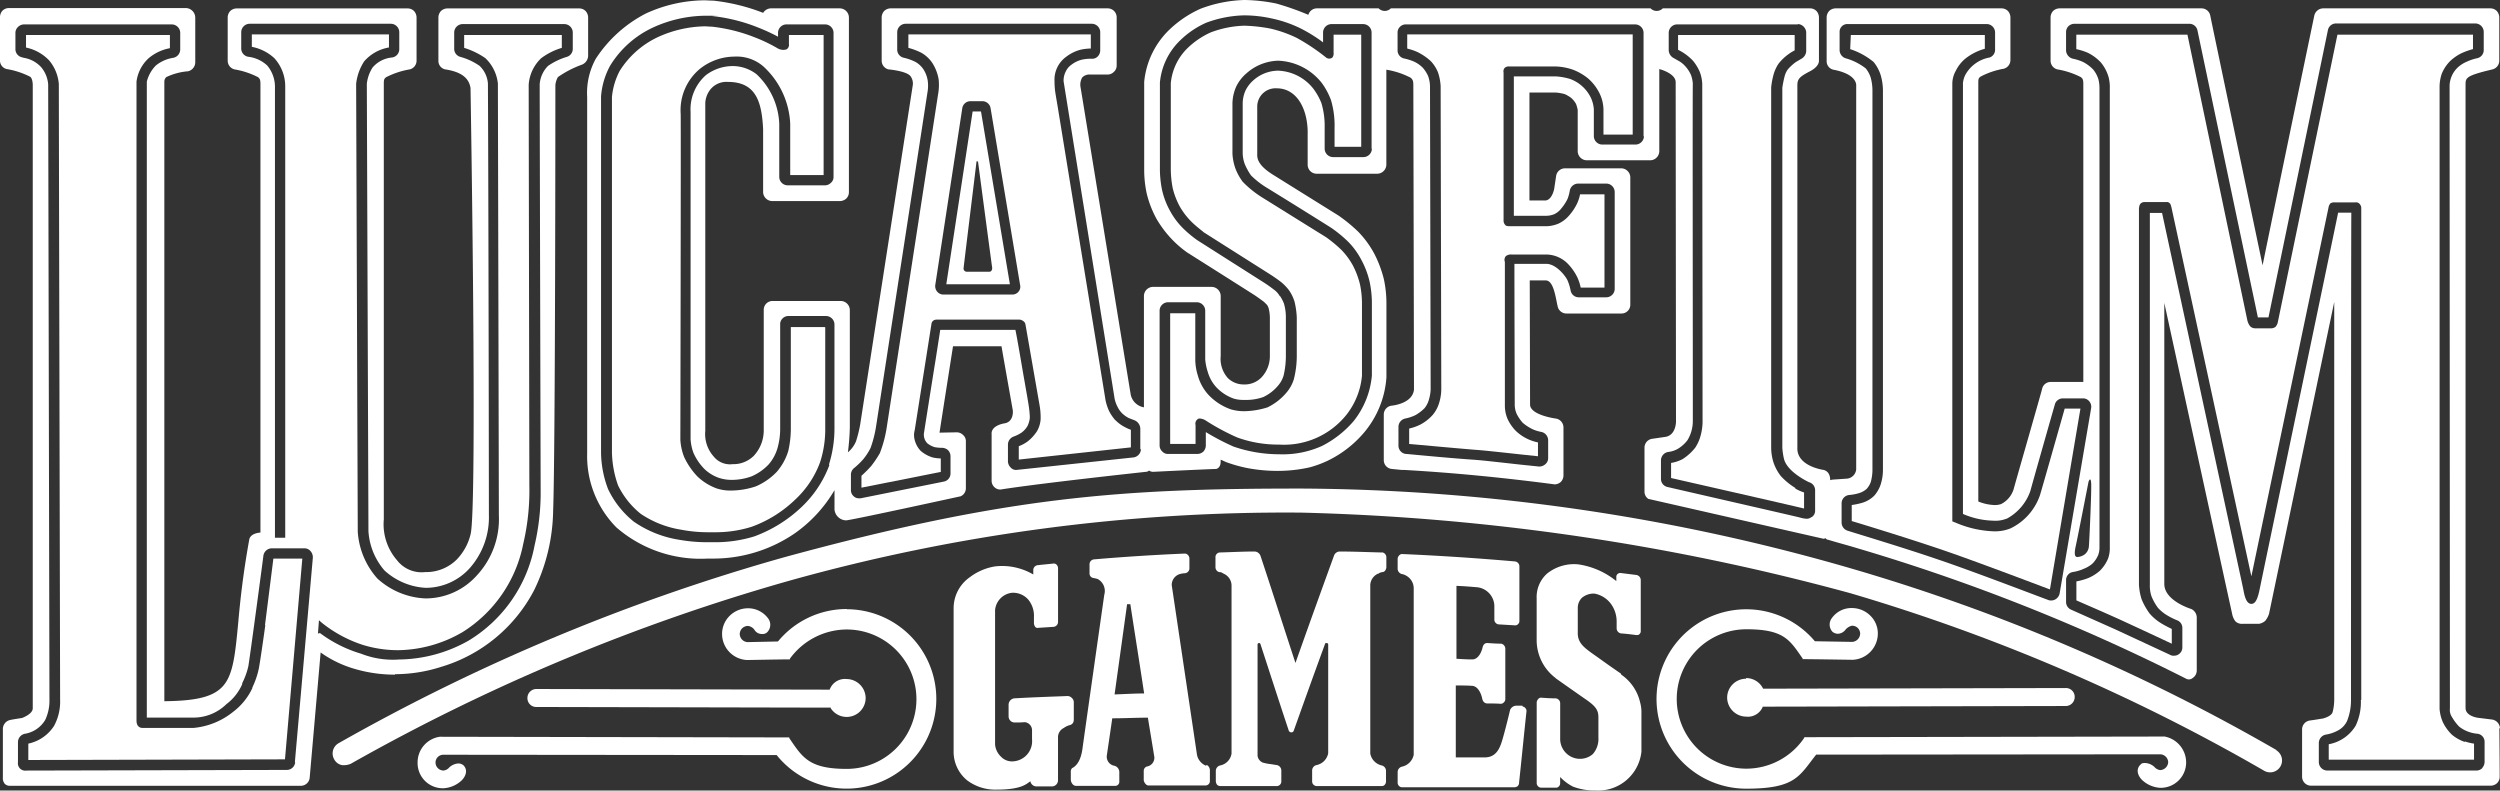 <svg id="lenovo-lucasfilm" xmlns="http://www.w3.org/2000/svg" width="154.629" height="48.894" viewBox="0 0 154.629 48.894">
  <rect x="0" y="0" width="154.629" height="48.894" fill="#333333" stroke="none"/>
  <g id="LOGO" transform="translate(0 0)">
    <path id="Trazado_19" data-name="Trazado 19" d="M19.728,41.2l-.06-.04.06-.795.179.159A8,8,0,0,0,22.47,41.9a7.425,7.425,0,0,0,2.166.318A8.083,8.083,0,0,0,28.609,41.1a8.324,8.324,0,0,0,3.755-5.464,14.417,14.417,0,0,0,.377-3.6h0L32.7,7.248h0A2.491,2.491,0,0,1,33.477,5.6a4.066,4.066,0,0,1,1.272-.636V4.169h-6.04v.795A4.724,4.724,0,0,1,30.02,5.6a2.53,2.53,0,0,1,.775,1.57h0c.02,7.967.06,25.947.06,26.7A5.111,5.111,0,0,1,29.5,37.586a4.248,4.248,0,0,1-3.179,1.43H26.3a4.7,4.7,0,0,1-2.96-1.232,4.814,4.814,0,0,1-1.212-2.9l-.1-27.7h0a3.193,3.193,0,0,1,.5-1.391,2.615,2.615,0,0,1,1.53-.854V4.129H15.576V4.9a2.832,2.832,0,0,1,1.391.7,2.586,2.586,0,0,1,.675,1.768h0V35.261h-.636V7.447a2.06,2.06,0,0,0-.477-1.391A2.082,2.082,0,0,0,15.4,5.52.52.52,0,0,1,14.92,5V3.99a.526.526,0,0,1,.517-.517h8.742a.526.526,0,0,1,.517.517V5.043a.517.517,0,0,1-.457.517,1.787,1.787,0,0,0-1.192.616,2.31,2.31,0,0,0-.358,1.013l.1,27.675a4.1,4.1,0,0,0,.993,2.424,4.109,4.109,0,0,0,2.543,1.073h.02a3.663,3.663,0,0,0,2.722-1.232,4.743,4.743,0,0,0,1.172-3.278c0-.735-.02-18.7-.06-26.682h0a1.688,1.688,0,0,0-.517-1.093A3.872,3.872,0,0,0,28.47,5.52a.513.513,0,0,1-.377-.5V4.01a.526.526,0,0,1,.517-.517h6.3a.526.526,0,0,1,.517.517V5.023a.513.513,0,0,1-.377.5,4.115,4.115,0,0,0-1.152.556,1.785,1.785,0,0,0-.517,1.132v.576c.02,9.219.06,24.7.06,24.795a14.311,14.311,0,0,1-.377,3.159,8.77,8.77,0,0,1-4.073,5.881,8.912,8.912,0,0,1-4.311,1.172,5.341,5.341,0,0,1-2.344-.358,8.049,8.049,0,0,1-2.563-1.291h0Zm-1.47,7.947a.52.52,0,0,1-.517.477l-16.113.04a.453.453,0,0,1-.517-.517V47.9a.532.532,0,0,1,.457-.517A1.8,1.8,0,0,0,2.8,46.526a2.8,2.8,0,0,0,.258-1.252L2.98,7.228a1.872,1.872,0,0,0-.437-1.073A1.856,1.856,0,0,0,1.47,5.579l-.139-.04a.513.513,0,0,1-.377-.5V4.03a.5.5,0,0,1,.159-.358.534.534,0,0,1,.358-.159h9.159a.526.526,0,0,1,.517.517V5.063a.53.53,0,0,1-.437.517,2.243,2.243,0,0,0-1.073.477,2.174,2.174,0,0,0-.556.993V46.387H11.96a2.9,2.9,0,0,0,2.046-.834,3.073,3.073,0,0,0,.974-1.232v-.06a4.655,4.655,0,0,0,.377-1.033c.06-.278.934-6.795.934-6.854a.532.532,0,0,1,.517-.457h2.026a.489.489,0,0,1,.377.179.573.573,0,0,1,.139.4L18.238,49.149h.02Zm6.179-5.444a9.383,9.383,0,0,0,2.861-.457A9.558,9.558,0,0,0,33.04,38.5a11.58,11.58,0,0,0,1.172-4.887c.139-3.477.139-26.007.139-26.344a1.214,1.214,0,0,1,.159-.5A6.329,6.329,0,0,1,36,6a.614.614,0,0,0,.377-.6V3.1a.6.6,0,0,0-.159-.417.555.555,0,0,0-.4-.159H27.675a.591.591,0,0,0-.4.159.6.6,0,0,0-.159.417V5.758a.534.534,0,0,0,.417.536h0c1.192.179,1.49.675,1.57,1.152,0,0,.437,26.066,0,27.616a3.416,3.416,0,0,1-.834,1.53,2.68,2.68,0,0,1-1.967.795,1.922,1.922,0,0,1-1.748-.735,3.393,3.393,0,0,1-.815-2.523h0V7.228c0-.258,0-.358.159-.457a4.994,4.994,0,0,1,1.45-.477h0a.554.554,0,0,0,.417-.536V3.1a.6.6,0,0,0-.159-.417.555.555,0,0,0-.4-.159H14.642a.591.591,0,0,0-.4.159.6.6,0,0,0-.159.417V5.758a.554.554,0,0,0,.417.536h0a4.994,4.994,0,0,1,1.45.477c.139.1.159.2.159.457V34.944s-.656.02-.7.477c-.377,2.086-.556,3.755-.675,5.106-.179,1.887-.3,3.139-.894,3.854-.576.7-1.609.974-3.675.993V7.03a.394.394,0,0,1,.119-.258A3.807,3.807,0,0,1,11.6,6.414h.02a.574.574,0,0,0,.457-.556V3.1a.6.6,0,0,0-.6-.6H.556a.591.591,0,0,0-.4.159A.6.6,0,0,0,0,3.076V5.738a.534.534,0,0,0,.417.536h0a4.994,4.994,0,0,1,1.45.477c.159.119.159.5.159.5V45.811c0,.358-.616.576-.656.6,0,0-.536.079-.715.119a.573.573,0,0,0-.477.536v3.02a.545.545,0,0,0,.119.4.439.439,0,0,0,.338.119H18.6a.548.548,0,0,0,.556-.517l.675-7.728a6.955,6.955,0,0,0,1.907.954,8.794,8.794,0,0,0,2.682.417h0Z" transform="translate(0 -2.003)" fill="#fff"/>
    <path id="Trazado_20" data-name="Trazado 20" d="M300,47.5a.5.5,0,0,1-.358.159H290.4a.526.526,0,0,1-.517-.517V45.953a.533.533,0,0,1,.437-.517,2.34,2.34,0,0,0,.715-.238,1.284,1.284,0,0,0,.6-.616,3.472,3.472,0,0,0,.238-1.291s0-27.477.02-30.139h-.815c-.338,1.649-4.808,23.046-4.848,23.265-.1.477-.219.934-.517.934-.338,0-.437-.556-.5-.894-.02-.119-4.589-21.258-5.026-23.285h-.755V36.179a2.03,2.03,0,0,0,.1.7,3.275,3.275,0,0,0,.4.715,2.488,2.488,0,0,0,.556.457,4.177,4.177,0,0,0,.636.318.5.5,0,0,1,.318.477v1.192a.5.5,0,0,1-.238.437.456.456,0,0,1-.278.079.361.361,0,0,1-.219-.04l-3.377-1.57-2.762-1.232a.516.516,0,0,1-.318-.477V35.881a.5.5,0,0,1,.417-.5h0a2.559,2.559,0,0,0,.676-.2,1.911,1.911,0,0,0,.536-.318,1.674,1.674,0,0,0,.358-.536,1.309,1.309,0,0,0,.079-.457V5.444a2.267,2.267,0,0,0-.06-.517,1.752,1.752,0,0,0-.338-.636,2.459,2.459,0,0,0-.616-.457,2.938,2.938,0,0,0-.616-.2.549.549,0,0,1-.437-.5V2.007a.524.524,0,0,1,.139-.377.543.543,0,0,1,.377-.159h7.113a.51.51,0,0,1,.5.417c3.3,15.675,3.7,17.563,3.735,17.742h.656c.3-1.45,3.656-17.662,3.675-17.762a.51.51,0,0,1,.5-.417h8.622a.526.526,0,0,1,.517.517V3.1a.513.513,0,0,1-.4.5,2.987,2.987,0,0,0-.656.219,1.919,1.919,0,0,0-.556.358,1.622,1.622,0,0,0-.5,1.113c0,.556.02,38.225.02,38.523a.81.81,0,0,0,.139.556,2.9,2.9,0,0,0,.437.576,2.031,2.031,0,0,0,.576.318,2.125,2.125,0,0,0,.536.119.5.5,0,0,1,.457.517v1.232a.571.571,0,0,1-.139.358h0ZM275.8,29.841c.04.4-.119,3.775-.139,3.954a.692.692,0,0,1-.238.477.821.821,0,0,1-.477.179c-.1,0-.219-.06-.119-.576.119-.517.795-3.993.795-3.993.02-.159.159-.417.179,0h0Zm-2.642,7.271c-.04,0-4.728-1.808-6.934-2.543-2.046-.7-4.947-1.57-5.5-1.748h0a.531.531,0,0,1-.358-.5V31.132a.52.52,0,0,1,.477-.517h0a2.822,2.822,0,0,0,.616-.119,1.241,1.241,0,0,0,.457-.258,1.267,1.267,0,0,0,.258-.437,2.971,2.971,0,0,0,.1-.675V5.563a3.139,3.139,0,0,0-.1-.735,1.7,1.7,0,0,0-.318-.6A3.623,3.623,0,0,0,260.6,3.6a.538.538,0,0,1-.358-.517V1.987a.48.48,0,0,1,.5-.5h8.6a.526.526,0,0,1,.517.517V3.079a.5.5,0,0,1-.338.477,2.144,2.144,0,0,0-1.49,1.053,1.4,1.4,0,0,0-.159.536V31.788a5.008,5.008,0,0,0,1.887.417,1.835,1.835,0,0,0,.795-.119h.02a3.1,3.1,0,0,0,1.47-1.728c.04-.179,1.51-5.344,1.53-5.4h0a.518.518,0,0,1,.477-.318h1.232a.5.5,0,0,1,.4.179.523.523,0,0,1,.119.417L273.85,36.715a.542.542,0,0,1-.7.4Zm-14.662-5.126a.467.467,0,0,1-.318.1,2,2,0,0,1-.4-.079c-.735-.179-8.126-1.868-8.185-1.887a.509.509,0,0,1-.4-.5V28.47a.532.532,0,0,1,.457-.517,1.541,1.541,0,0,0,.6-.2,2.146,2.146,0,0,0,.576-.517,2.27,2.27,0,0,0,.338-1.192v-1.43c0-5.205-.02-19.033,0-19.43h0a1.864,1.864,0,0,0-.119-.556,1.987,1.987,0,0,0-.3-.477h0a1.7,1.7,0,0,0-.377-.338l-.417-.238a.561.561,0,0,1-.278-.457V2.026a.526.526,0,0,1,.517-.517h7.47V1.49a.5.5,0,0,1,.358.159.534.534,0,0,1,.159.358V3.179a.58.58,0,0,1-.3.457l-.338.2a2.912,2.912,0,0,0-.5.457,1.288,1.288,0,0,0-.2.437,6.509,6.509,0,0,0-.139.7V27.7a4.19,4.19,0,0,0,.1.675c.2.834,1.55,1.45,1.55,1.45a.513.513,0,0,1,.378.5v1.252a.464.464,0,0,1-.2.4h0ZM248.141,8.424a.526.526,0,0,1-.517.517h-2.066a.526.526,0,0,1-.517-.517V6.755h0a2.017,2.017,0,0,0-.179-.7,2.313,2.313,0,0,0-1.291-1.172,3.923,3.923,0,0,0-.894-.159h-2.583v8.622h2.046a1.34,1.34,0,0,0,.457-.1,1.2,1.2,0,0,0,.437-.358,2.863,2.863,0,0,0,.377-.576,2.443,2.443,0,0,0,.139-.5.532.532,0,0,1,.517-.457h1.748a.526.526,0,0,1,.517.517v6a.526.526,0,0,1-.517.517h-1.709a.51.51,0,0,1-.5-.417h0a3.161,3.161,0,0,0-.179-.6c-.1-.258-.7-1.053-1.331-1.053h-1.967c0,1.45.02,8.742.02,8.742a1.443,1.443,0,0,0,.119.536,2.469,2.469,0,0,0,.378.556,2.892,2.892,0,0,0,.656.417,2.492,2.492,0,0,0,.457.139.532.532,0,0,1,.457.517v1.113a.489.489,0,0,1-.179.377.563.563,0,0,1-.338.139h-.06l-1.152-.119c-1.967-.219-2.325-.258-2.861-.3-1.212-.079-3.318-.278-4.172-.358h-.04a.517.517,0,0,1-.457-.517V26.4a.53.53,0,0,1,.437-.517,2.6,2.6,0,0,0,.6-.2,2.527,2.527,0,0,0,.576-.437,1.431,1.431,0,0,0,.278-.556,2.491,2.491,0,0,0,.1-.6c0-.3-.04-18.755-.04-18.755a1.957,1.957,0,0,0-.119-.636,2.142,2.142,0,0,0-.318-.5,1.879,1.879,0,0,0-.576-.4,3.329,3.329,0,0,0-.576-.179.51.51,0,0,1-.417-.5V2.026a.479.479,0,0,1,.139-.358.5.5,0,0,1,.358-.159H247.6a.526.526,0,0,1,.517.517V8.444h0ZM231.313,9.2a.526.526,0,0,1-.517.517h-1.887a.526.526,0,0,1-.517-.517V7.868a4.913,4.913,0,0,0-.2-1.49,3.914,3.914,0,0,0-.517-.914,2.91,2.91,0,0,0-2.166-1.093,2.331,2.331,0,0,0-1.53.6,2.067,2.067,0,0,0-.477.616,2.032,2.032,0,0,0-.179.775V9.477a2.064,2.064,0,0,0,.139.7,3.9,3.9,0,0,0,.377.675,5.319,5.319,0,0,0,1.033.795l.934.576c1.132.7,3,1.868,3.02,1.887a7.887,7.887,0,0,1,1.033.854,4.694,4.694,0,0,1,.815,1.132,5.353,5.353,0,0,1,.5,1.331,6.5,6.5,0,0,1,.139,1.232v4.57h0a5.274,5.274,0,0,1-1.132,2.821,6.4,6.4,0,0,1-1.947,1.53,5.889,5.889,0,0,1-2.662.517,8.662,8.662,0,0,1-2.821-.477,15.086,15.086,0,0,1-1.709-.894v.834a.571.571,0,0,1-.139.358.543.543,0,0,1-.377.159H218.7a.465.465,0,0,1-.358-.159.5.5,0,0,1-.159-.358V19.212a.526.526,0,0,1,.517-.517h1.788a.526.526,0,0,1,.517.517v3.02a3.312,3.312,0,0,0,.159.775,2.371,2.371,0,0,0,.517.934,2.748,2.748,0,0,0,1.093.715,2.062,2.062,0,0,0,.636.079,3.2,3.2,0,0,0,1.192-.179,2.694,2.694,0,0,0,.934-.735,1.671,1.671,0,0,0,.318-.6,5.3,5.3,0,0,0,.139-1.212V19.589a3.04,3.04,0,0,0-.119-.815,2.391,2.391,0,0,0-.238-.457h-.02a1.219,1.219,0,0,0-.358-.4,8.48,8.48,0,0,0-.715-.5c-.159-.1-4.033-2.563-4.033-2.563a7.312,7.312,0,0,1-.775-.636,4.639,4.639,0,0,1-.894-1.152,4.866,4.866,0,0,1-.5-1.291,6.5,6.5,0,0,1-.139-1.272v-5.4h0a4.149,4.149,0,0,1,1.272-2.623,5.465,5.465,0,0,1,1.589-1.073,7.151,7.151,0,0,1,2.344-.457h0a7.918,7.918,0,0,1,1.748.2,7.541,7.541,0,0,1,1.768.616,9.407,9.407,0,0,1,1.371.854V2.007a.526.526,0,0,1,.517-.517h1.967a.526.526,0,0,1,.517.517V9.2h0ZM217.029,27.775a.532.532,0,0,1-.457.517s-7.232.775-7.252.775a.436.436,0,0,1-.338-.139.565.565,0,0,1-.179-.377V27.5a.531.531,0,0,1,.358-.5,2.248,2.248,0,0,0,.477-.238,1.316,1.316,0,0,0,.377-.417,1.536,1.536,0,0,0,.139-.477v-.139a6.791,6.791,0,0,0-.079-.715L210,24.556l-.258-1.47c-.179-1.053-.377-2.205-.477-2.682h-4.649l-.3,1.927-.04.238c-.278,1.748-.656,4.132-.656,4.152a.757.757,0,0,0,.2.7,1.345,1.345,0,0,0,.457.238,2.66,2.66,0,0,0,.457.04.571.571,0,0,1,.358.139.543.543,0,0,1,.159.377v1.073a.51.51,0,0,1-.417.5l-5.146,1.033h-.1a.451.451,0,0,1-.318-.119.5.5,0,0,1-.179-.4v-.954a.519.519,0,0,1,.2-.4,4.837,4.837,0,0,0,.556-.536,3.759,3.759,0,0,0,.457-.7,7.185,7.185,0,0,0,.338-1.311c.179-1.152,3.179-20.642,3.179-20.662a2.371,2.371,0,0,0,.02-.755,1.8,1.8,0,0,0-.278-.715,1.472,1.472,0,0,0-.477-.437,3.176,3.176,0,0,0-.715-.258.516.516,0,0,1-.417-.517V1.987a.526.526,0,0,1,.517-.517h11.523a.526.526,0,0,1,.517.517V3.119a.543.543,0,0,1-.159.377.479.479,0,0,1-.358.139,2.523,2.523,0,0,0-.636.06,1.751,1.751,0,0,0-.616.3,1.046,1.046,0,0,0-.358.417,1.237,1.237,0,0,0-.139.616S215.38,24.5,215.4,24.656h0a1.913,1.913,0,0,0,.179.5,1.473,1.473,0,0,0,.278.4,1.745,1.745,0,0,0,.417.3l.358.139a.584.584,0,0,1,.358.5v1.291h.04Zm-19.271.993a6.863,6.863,0,0,1-1.689,2.563,8.475,8.475,0,0,1-2.96,1.848,8.171,8.171,0,0,1-2.5.358h-.457a9.988,9.988,0,0,1-1.728-.159,6.769,6.769,0,0,1-2.762-1.113,5.752,5.752,0,0,1-1.589-2.007,6.5,6.5,0,0,1-.437-2.285V5.96h0a4.7,4.7,0,0,1,.556-1.887,6.13,6.13,0,0,1,2.642-2.364,7.918,7.918,0,0,1,3.179-.735c1.649,0,.358,0,.517.02a10.706,10.706,0,0,1,2.8.7,11.7,11.7,0,0,1,1.252.576V2.026a.526.526,0,0,1,.517-.517h2.4a.526.526,0,0,1,.517.517v8.92a.465.465,0,0,1-.159.358.534.534,0,0,1-.358.159h-2.324a.526.526,0,0,1-.517-.517v-3.3a4.455,4.455,0,0,0-1.411-3.06,2.43,2.43,0,0,0-1.47-.5,2.776,2.776,0,0,0-1.649.556,2.815,2.815,0,0,0-.954,2.285V27.159a2.891,2.891,0,0,0,.179.854,3.363,3.363,0,0,0,.675.993,2.452,2.452,0,0,0,.914.556,2.483,2.483,0,0,0,.735.119,3.6,3.6,0,0,0,1.272-.219A3.215,3.215,0,0,0,194,28.728a2.68,2.68,0,0,0,.556-1.033,4.393,4.393,0,0,0,.159-1.132v-6.5a.479.479,0,0,1,.139-.358.5.5,0,0,1,.358-.159h2.344a.526.526,0,0,1,.517.517v6.318a7.528,7.528,0,0,1-.338,2.344h0ZM301.088,45.059a.575.575,0,0,0-.5-.556l-.815-.1s-.815-.079-.815-.616V5.265c0-.457,0-.576,1.669-.974h0a.554.554,0,0,0,.417-.536V1.093a.6.6,0,0,0-.159-.417.555.555,0,0,0-.4-.159H290.161a.573.573,0,0,0-.556.437s-2.384,11.444-3.2,15.457c-.834-3.973-3.219-15.338-3.238-15.457a.551.551,0,0,0-.536-.437H273.85a.591.591,0,0,0-.4.159.6.6,0,0,0-.159.417V3.755a.554.554,0,0,0,.417.536h0a4.993,4.993,0,0,1,1.45.477c.139.1.159.2.159.457v18.4h-2.007a.537.537,0,0,0-.536.4c0,.06-1.728,6.06-1.768,6.238a1.545,1.545,0,0,1-.775.914h0a1.156,1.156,0,0,1-.417.06,2.908,2.908,0,0,1-.993-.219V5.166c0-.258,0-.338.159-.437a4.8,4.8,0,0,1,1.411-.477h0a.554.554,0,0,0,.417-.536V1.093a.6.6,0,0,0-.159-.417.555.555,0,0,0-.4-.159H260a.591.591,0,0,0-.4.159.6.6,0,0,0-.159.417V3.775a.534.534,0,0,0,.417.536h0c1.152.219,1.391.675,1.411.934V29.026a.637.637,0,0,1-.536.576l-.874.06a.706.706,0,0,0-.2.04s.04-.517-.4-.636c0,0-1.689-.219-1.629-1.391V5.265c0-.4.179-.536.735-.834.04-.02.6-.278.6-.675V1.093a.6.6,0,0,0-.159-.417.555.555,0,0,0-.4-.159h-9.1a.528.528,0,0,1-.755,0H232.486a.528.528,0,0,1-.755,0H227.9a.554.554,0,0,0-.517.4,16.714,16.714,0,0,0-1.987-.7A10.667,10.667,0,0,0,223.466,0h-.04a8.311,8.311,0,0,0-2.7.536,6.792,6.792,0,0,0-1.887,1.252,5.151,5.151,0,0,0-1.609,3.278h0V10.51a6.928,6.928,0,0,0,.159,1.47,6.365,6.365,0,0,0,.6,1.55,6.708,6.708,0,0,0,1.073,1.391,6.43,6.43,0,0,0,.914.755h.04v.02h0c.159.1,3.954,2.5,4.013,2.543.04.02.377.258.616.437l.179.179h0a.719.719,0,0,1,.1.2,2.442,2.442,0,0,1,.079.576v2.4h0a1.907,1.907,0,0,1-.517,1.311,1.452,1.452,0,0,1-1.113.437,1.388,1.388,0,0,1-.974-.4,1.792,1.792,0,0,1-.437-1.351h0V18.3a.569.569,0,0,0-.556-.556h-3.636a.569.569,0,0,0-.556.556v6.894a1.006,1.006,0,0,1-.815-.775c-.179-1.073-3.04-18.656-3.1-18.993a.884.884,0,0,1,.1-.636.619.619,0,0,1,.5-.179h1.073a.543.543,0,0,0,.377-.159.529.529,0,0,0,.179-.4V1.073a.555.555,0,0,0-.556-.556H201.552a.591.591,0,0,0-.4.159.6.6,0,0,0-.159.417V3.755a.554.554,0,0,0,.417.536s1.192.1,1.391.457a.772.772,0,0,1,.119.5l-3.258,21.02a7.963,7.963,0,0,1-.258,1.033,1.768,1.768,0,0,1-.5.675,15,15,0,0,0,.119-1.53V19.172a.569.569,0,0,0-.556-.556h-4.212a.543.543,0,0,0-.556.556v7.47a2.31,2.31,0,0,1-.616,1.55,1.781,1.781,0,0,1-1.311.517,1.288,1.288,0,0,1-1.172-.477,2.081,2.081,0,0,1-.517-1.589h0V6.358a1.474,1.474,0,0,1,.2-.656,1.27,1.27,0,0,1,1.192-.636c1.709,0,2.106,1.172,2.185,2.94v3.874a.569.569,0,0,0,.556.556h4.192a.591.591,0,0,0,.4-.159.555.555,0,0,0,.159-.4V1.073a.573.573,0,0,0-.576-.556h-4.252a.585.585,0,0,0-.477.278h0A12.013,12.013,0,0,0,190.585.04c-.2,0-.4-.02-.6-.02a8.84,8.84,0,0,0-3.576.815,8.139,8.139,0,0,0-3.1,2.8A4.386,4.386,0,0,0,182.777,6V28.033a6.274,6.274,0,0,0,1.808,4.589,7.95,7.95,0,0,0,5.642,1.927h.258a8.917,8.917,0,0,0,5.146-1.57,8.509,8.509,0,0,0,2.444-2.662V31.51a.738.738,0,0,0,.715.675c.278,0,7.093-1.49,7.093-1.49a.544.544,0,0,0,.318-.5V27.3a.5.5,0,0,0-.179-.4.543.543,0,0,0-.378-.159c-.139,0-1.033.02-1.073.02.079-.536.834-5.344.834-5.344h3c.139.834.675,3.815.7,3.973,0,0,.079.7-.517.795-.358.06-.834.258-.795.675v2.861a.541.541,0,0,0,.179.417.51.51,0,0,0,.358.139h.02c2.543-.4,8.98-1.093,8.98-1.093a.3.3,0,0,0,.2-.079.474.474,0,0,0,.238.079s2.762-.139,3.914-.179c0,0,.278-.04.278-.457V28.43c.139.06.258.119.358.159a8.918,8.918,0,0,0,1.272.358,10.171,10.171,0,0,0,1.907.179,9.04,9.04,0,0,0,1.967-.219,6.644,6.644,0,0,0,1.093-.4,6.841,6.841,0,0,0,2.285-1.768,5.925,5.925,0,0,0,1.371-3.4V18.715a7.127,7.127,0,0,0-.159-1.45,7.224,7.224,0,0,0-.6-1.589,6.088,6.088,0,0,0-.993-1.351,10.005,10.005,0,0,0-1.212-.993s-1.311-.815-3.954-2.464c-.954-.576-1.093-.993-1.073-1.351V6.576a1.133,1.133,0,0,1,1.212-1.113c1.113,0,1.848,1.053,1.907,2.6v2.126a.555.555,0,0,0,.556.556h3.755a.569.569,0,0,0,.556-.556V4.311a4.969,4.969,0,0,1,1.51.5c.119.119.159.179.159.457l.04,18.834c-.1.894-1.411.993-1.411.993a.553.553,0,0,0-.457.536V28.45a.546.546,0,0,0,.5.556l.6.06h.159c3.119.179,6.139.477,9.318.894a.6.6,0,0,0,.358-.139.572.572,0,0,0,.179-.417v-2.96a.557.557,0,0,0-.477-.556s-1.53-.2-1.589-.834c0-.219-.02-7.709-.02-7.709h.993c.5,0,.616,1.132.735,1.609a.551.551,0,0,0,.536.437h3.4a.543.543,0,0,0,.556-.556V10.967a.569.569,0,0,0-.556-.556h-3.477a.557.557,0,0,0-.556.477l-.119.795s-.119.656-.517.715h-1.013V5.722h1.609a2.889,2.889,0,0,1,.576.1,2.1,2.1,0,0,1,.4.238,1.393,1.393,0,0,1,.3.377,2.623,2.623,0,0,1,.1.358V9.358a.569.569,0,0,0,.556.556h3.934a.569.569,0,0,0,.556-.556V4.272c.02,0,.993.258,1.013.795v.04c0,.219.02,20.96.02,20.98,0,0,0,.834-.656.934l-.815.119a.552.552,0,0,0-.477.536V30.4a.532.532,0,0,0,.238.457s10.808,2.464,10.828,2.464a.146.146,0,0,0,.119-.04.526.526,0,0,0,.119.1h.04c.656.2,1.272.358,1.848.536A120.853,120.853,0,0,1,281.717,42a.358.358,0,0,0,.358-.06.559.559,0,0,0,.258-.477V38.185a.592.592,0,0,0-.338-.517s-1.669-.5-1.669-1.55V18.735c1.212,5.563,4.152,19.053,4.192,19.212a1.1,1.1,0,0,0,.2.477.567.567,0,0,0,.457.159h1.013a.8.8,0,0,0,.377-.179,1.38,1.38,0,0,0,.238-.437s2.861-13.689,4.033-19.291V43.251a3.1,3.1,0,0,1-.1.795c-.079.258-.536.377-.616.4h0c-.06,0-.219.04-.795.119a.557.557,0,0,0-.477.556V48.04a.555.555,0,0,0,.556.556h11.106a.591.591,0,0,0,.4-.159.555.555,0,0,0,.159-.4c0-.159,0-.993-.02-3h0Z" transform="translate(-146.46 0)" fill="#fff"/>
    <path id="Trazado_21" data-name="Trazado 21" d="M223.776,168.272a119.242,119.242,0,0,0-25.947-11.126,124.152,124.152,0,0,0-34.391-5.046c-11.185,0-18.218.5-31.967,4.252a123.921,123.921,0,0,0-27.556,11.5.73.73,0,0,0-.258,1.013.686.686,0,0,0,.457.338,1.1,1.1,0,0,0,.556-.079,123.321,123.321,0,0,1,27.2-11.344,113.908,113.908,0,0,1,31.589-4.192,142.252,142.252,0,0,1,33.973,4.987A117.188,117.188,0,0,1,223,169.544a.736.736,0,0,0,.775-1.252h0Z" transform="translate(-82.976 -121.882)" fill="#fff"/>
    <path id="Trazado_22" data-name="Trazado 22" d="M297.282,44.614h-1.411a.2.2,0,0,1-.2-.238c.02-.219.795-6.517.795-6.556s.02-.04.04-.04.04.02.06.04c0,.02.854,6.457.874,6.556,0,.1-.04.238-.179.238h.02ZM296.229,34.7,294.6,45.389h3.934L296.746,34.7Z" transform="translate(-236.07 -27.806)" fill="#fff"/>
    <path id="Trazado_23" data-name="Trazado 23" d="M277.915,26.614a.5.5,0,0,1-.4.179h-4.232a.5.5,0,0,1-.4-.179.524.524,0,0,1-.119-.417l1.669-10.927a.51.51,0,0,1,.5-.437h.735a.515.515,0,0,1,.517.437l1.828,10.947a.461.461,0,0,1-.119.417h0Zm5.98,7.947a2.84,2.84,0,0,1-.378-.556,3.227,3.227,0,0,1-.219-.656h0l-2.98-18.278s-.1-.576-.139-.834a5.025,5.025,0,0,1-.04-.636,1.745,1.745,0,0,1,.715-1.51,2.522,2.522,0,0,1,.874-.437,3.186,3.186,0,0,1,.656-.079h0V10.7H271.1v.834a4.192,4.192,0,0,1,.795.3,2.027,2.027,0,0,1,.7.656,2.731,2.731,0,0,1,.377.993,3.313,3.313,0,0,1-.04.954L269.75,35.077a7.556,7.556,0,0,1-.417,1.53,6.717,6.717,0,0,1-.536.795,8.1,8.1,0,0,1-.6.6v.735l4.907-.974v-.834a2.4,2.4,0,0,1-.5-.06,2.055,2.055,0,0,1-.735-.4,1.509,1.509,0,0,1-.377-.675,1.15,1.15,0,0,1,0-.616l1.033-6.556h0a.306.306,0,0,1,.119-.219.386.386,0,0,1,.238-.06h5.046a.381.381,0,0,1,.258.079.314.314,0,0,1,.159.238l.874,5.007a4.251,4.251,0,0,1,.06.834,1.7,1.7,0,0,1-.219.735,2.617,2.617,0,0,1-.576.636,2.227,2.227,0,0,1-.556.3V37l6.934-.755V35.157a2.508,2.508,0,0,1-.358-.159,2.3,2.3,0,0,1-.6-.437h0Z" transform="translate(-214.915 -8.574)" fill="#fff"/>
    <path id="Trazado_24" data-name="Trazado 24" d="M374.413,9.689c0,.04,0,.258-.139.318a.323.323,0,0,1-.358-.06h0a12.48,12.48,0,0,0-1.788-1.192,7.707,7.707,0,0,0-1.629-.576A10.032,10.032,0,0,0,368.889,8h0a6.431,6.431,0,0,0-2.086.417,5.051,5.051,0,0,0-1.411.954,3.469,3.469,0,0,0-1.053,2.185V16.92a6.332,6.332,0,0,0,.119,1.132,4.646,4.646,0,0,0,.437,1.132,4.429,4.429,0,0,0,.795,1.013c.338.318.676.556.676.576l4.013,2.543s.417.258.775.536a2.9,2.9,0,0,1,.5.517h0a2.517,2.517,0,0,1,.338.7,5.077,5.077,0,0,1,.139.974v2.424a5.894,5.894,0,0,1-.179,1.391,2.291,2.291,0,0,1-.457.834,3.542,3.542,0,0,1-1.172.914,4.967,4.967,0,0,1-1.43.238,2.864,2.864,0,0,1-.854-.119,3.482,3.482,0,0,1-1.371-.894,2.9,2.9,0,0,1-.656-1.192,3.4,3.4,0,0,1-.159-.954v-2.9H364.3v8.086h1.57V32.7a.337.337,0,0,1,.2-.4h.1a.775.775,0,0,1,.358.139h0a14.045,14.045,0,0,0,1.927,1.033,7.4,7.4,0,0,0,2.583.437,4.94,4.94,0,0,0,4.152-1.828,4.572,4.572,0,0,0,.973-2.424v-4.55a5.906,5.906,0,0,0-.119-1.093,5.206,5.206,0,0,0-.437-1.172,4.449,4.449,0,0,0-.715-.974,8.315,8.315,0,0,0-.934-.775L370,18.629a6.362,6.362,0,0,1-1.212-.974,3.377,3.377,0,0,1-.457-.834,3.271,3.271,0,0,1-.179-.894V12.788a2.687,2.687,0,0,1,.238-1.033,2.536,2.536,0,0,1,.636-.815,3.075,3.075,0,0,1,1.947-.775,3.612,3.612,0,0,1,2.7,1.371h0a4.34,4.34,0,0,1,.576,1.073,5.541,5.541,0,0,1,.219,1.709V15.49h1.649V8.556h-1.709V9.689h0Z" transform="translate(-291.923 -6.411)" fill="#fff"/>
    <path id="Trazado_25" data-name="Trazado 25" d="M22.9,47.4c0,.02-.3,2.166-.4,2.682a5.106,5.106,0,0,1-.4,1.172v.04a3.908,3.908,0,0,1-1.192,1.47,4.562,4.562,0,0,1-2.444.993H15.292c-.06,0-.358-.02-.358-.457V13.781h0a2.376,2.376,0,0,1,.755-1.45A2.83,2.83,0,0,1,17,11.715V10.9H8.1v.775a2.759,2.759,0,0,1,1.43.795,2.591,2.591,0,0,1,.6,1.47c0,1.55.079,38.006.079,38.066a3.143,3.143,0,0,1-.377,1.629,2.507,2.507,0,0,1-1.589,1.093v1.013l15.874-.04,1.073-12.417H23.4L22.881,47.4h0Z" transform="translate(-6.491 -8.734)" fill="#fff"/>
    <path id="Trazado_26" data-name="Trazado 26" d="M438.16,11.594a3.36,3.36,0,0,1,.616.219,3.617,3.617,0,0,1,.775.536,2.2,2.2,0,0,1,.457.715,3.212,3.212,0,0,1,.159.834l.04,18.775a2.931,2.931,0,0,1-.119.775,2.093,2.093,0,0,1-.417.795,2.745,2.745,0,0,1-.775.6,3.1,3.1,0,0,1-.676.238v.954c.517.04,2.821.258,4.073.358.536.04.914.079,2.94.3l.954.1v-.854a2.856,2.856,0,0,1-.517-.159,2.758,2.758,0,0,1-.854-.556,2.622,2.622,0,0,1-.517-.755,2.114,2.114,0,0,1-.159-.775v-8.92a.355.355,0,0,1,.06-.358.512.512,0,0,1,.358-.1h2.166a1.9,1.9,0,0,1,1.351.616,3.222,3.222,0,0,1,.556.815,3.047,3.047,0,0,1,.2.616h1.47V20.594h-1.51a2.465,2.465,0,0,1-.179.556,3.289,3.289,0,0,1-.5.755,1.959,1.959,0,0,1-.656.5,2.117,2.117,0,0,1-.675.159h-2.344c-.1,0-.219,0-.278-.079a.408.408,0,0,1-.1-.3V13.064a.323.323,0,0,1,.079-.3.378.378,0,0,1,.278-.079h2.841a3.559,3.559,0,0,1,1.093.2,3.353,3.353,0,0,1,.954.556,2.972,2.972,0,0,1,.715.954,2.426,2.426,0,0,1,.219.934V16.9h1.808V10.7H438.1v.874h0Z" transform="translate(-351.061 -8.574)" fill="#fff"/>
    <path id="Trazado_27" data-name="Trazado 27" d="M203.652,26.8h-2.086v6.358a6.2,6.2,0,0,1-.159,1.311,3.556,3.556,0,0,1-.715,1.291,3.93,3.93,0,0,1-1.291.894,4.923,4.923,0,0,1-1.51.258,2.684,2.684,0,0,1-.934-.139,3.454,3.454,0,0,1-1.152-.715,4.473,4.473,0,0,1-.834-1.212,3.437,3.437,0,0,1-.238-1.073s.04-19.232.02-20.165a3.324,3.324,0,0,1,1.192-2.781,3.47,3.47,0,0,1,2.126-.755,2.525,2.525,0,0,1,1.788.6,5.118,5.118,0,0,1,1.669,3.556V17.4h2.066V8.736h-2.146v.556a.32.32,0,0,1-.159.338.71.71,0,0,1-.556-.079,9.584,9.584,0,0,0-1.411-.675,10.285,10.285,0,0,0-2.642-.656c-.159,0-.3-.02-.457-.02a7.264,7.264,0,0,0-2.9.675,5.589,5.589,0,0,0-2.344,2.086,4.327,4.327,0,0,0-.477,1.609V34.544a6.45,6.45,0,0,0,.377,2.046,5.111,5.111,0,0,0,1.411,1.768,6.2,6.2,0,0,0,2.483.974,8.835,8.835,0,0,0,1.609.159h.477a7.407,7.407,0,0,0,2.285-.338,7.63,7.63,0,0,0,2.722-1.709,5.959,5.959,0,0,0,1.51-2.285,6.581,6.581,0,0,0,.318-2.126V26.816h0Z" transform="translate(-152.652 -6.571)" fill="#fff"/>
    <path id="Trazado_28" data-name="Trazado 28" d="M587.762,39.291h0a3.564,3.564,0,0,1-1.848,2.126,2.584,2.584,0,0,1-1.053.179,6.52,6.52,0,0,1-2.344-.536l-.2-.079V13.9a1.651,1.651,0,0,1,.219-.795,2.263,2.263,0,0,1,.6-.755,3.387,3.387,0,0,1,1.192-.6V10.9H576.04l-.04.874a4.388,4.388,0,0,1,1.45.795,2.415,2.415,0,0,1,.437.815,3.452,3.452,0,0,1,.139.914V37.84a2.98,2.98,0,0,1-.139.854,2,2,0,0,1-.4.7,1.767,1.767,0,0,1-.735.437,4.376,4.376,0,0,1-.656.139v.993c.536.159,3.4,1.033,5.444,1.728,2.007.675,6.02,2.205,6.815,2.5l1.887-11.185h-.974c-.715,2.523-1.49,5.245-1.51,5.285Z" transform="translate(-461.563 -8.734)" fill="#fff"/>
    <path id="Trazado_29" data-name="Trazado 29" d="M527.889,38.913a4.171,4.171,0,0,1-.894-.735,2.845,2.845,0,0,1-.457-.854,3.163,3.163,0,0,1-.139-.874V14.138h0a4.89,4.89,0,0,1,.159-.834,2.383,2.383,0,0,1,.3-.636,3.1,3.1,0,0,1,.636-.6,2.9,2.9,0,0,1,.358-.219V10.9h-7.212v.914a3,3,0,0,1,.437.258,3.027,3.027,0,0,1,.5.437h0a2.953,2.953,0,0,1,.4.656,2.417,2.417,0,0,1,.159.755h0l.02,20.92a3.367,3.367,0,0,1-.1.755,2.549,2.549,0,0,1-.358.834,3.18,3.18,0,0,1-.775.7,2.3,2.3,0,0,1-.715.238V38.3c.775.179,7.252,1.649,8.225,1.887v-.993a2.8,2.8,0,0,1-.536-.238h0Z" transform="translate(-416.849 -8.734)" fill="#fff"/>
    <path id="Trazado_30" data-name="Trazado 30" d="M670.44,54.548a2.517,2.517,0,0,1-.815-.457,2.782,2.782,0,0,1-.556-.775,2.534,2.534,0,0,1-.2-.815V13.979a2.541,2.541,0,0,1,.139-.775,2.389,2.389,0,0,1,.517-.775,2.81,2.81,0,0,1,.735-.5,4.754,4.754,0,0,1,.675-.238V10.8h-8.384l-3.7,17.841h0a.821.821,0,0,1-.119.219.425.425,0,0,1-.258.1h-1.033a.427.427,0,0,1-.3-.139.976.976,0,0,1-.159-.338L653.274,10.8H646.4v.894a3.8,3.8,0,0,1,.7.219,2.789,2.789,0,0,1,.815.6,2.506,2.506,0,0,1,.477.894,2.413,2.413,0,0,1,.08.715V42.508a1.94,1.94,0,0,1-.1.675,2.294,2.294,0,0,1-.517.775,2.617,2.617,0,0,1-.735.457,4.042,4.042,0,0,1-.715.2v1.172c.3.139,1.391.6,2.7,1.192,1.252.576,2.7,1.252,3.2,1.49v-.914c-.119-.06-.377-.179-.636-.338a3,3,0,0,1-.735-.616,4.21,4.21,0,0,1-.5-.894,3.677,3.677,0,0,1-.159-.874V21.509c.02,0,0-.179.119-.278a.347.347,0,0,1,.238-.079h1.331a.24.24,0,0,1,.2.06c.079.06.1.2.119.258L657.228,44.3,662,21.489a.506.506,0,0,1,.119-.258.424.424,0,0,1,.238-.06h1.311a.273.273,0,0,1,.238.079.385.385,0,0,1,.119.318V51.946H664a3.441,3.441,0,0,1-.318,1.589,2.459,2.459,0,0,1-1.669,1.152v.954H671v-.993a2.949,2.949,0,0,1-.576-.139h0Z" transform="translate(-517.977 -8.654)" fill="#fff"/>
    <path id="Trazado_31" data-name="Trazado 31" d="M483.605,182.4c-.3-.2-.974-.675-1.47-1.033-.06-.04-.139-.1-.2-.139-.556-.4-.993-.7-.993-1.311V178.33a.872.872,0,0,1,.258-.616,1.137,1.137,0,0,1,.775-.258,1.638,1.638,0,0,1,1.033.656,1.85,1.85,0,0,1,.338,1.113v.377a.321.321,0,0,0,.278.318c.318.02.616.06.934.1.079,0,.159,0,.2-.06a.23.23,0,0,0,.079-.2v-3.139a.321.321,0,0,0-.278-.318l-.954-.119a.24.24,0,0,0-.2.06.23.23,0,0,0-.079.2v.238a4.853,4.853,0,0,0-2.344-1.033,2.668,2.668,0,0,0-1.947.576,1.949,1.949,0,0,0-.636,1.53V180.3a2.936,2.936,0,0,0,1.152,2.364l.04.04s1.351.954,1.927,1.351c.616.437.7.675.7,1.093v1.212a1.415,1.415,0,0,1-.338,1.013,1.177,1.177,0,0,1-.854.3h-.04a1.232,1.232,0,0,1-1.132-1.272v-2.166a.306.306,0,0,0-.3-.3c-.3,0-.576-.02-.874-.04h0a.194.194,0,0,0-.179.079.319.319,0,0,0-.1.219v4.967a.289.289,0,0,0,.278.3h.894a.23.23,0,0,0,.2-.079.271.271,0,0,0,.079-.219V188.8l.02.02a2.9,2.9,0,0,0,.775.576,3.779,3.779,0,0,0,1.391.238,2.691,2.691,0,0,0,2.841-2.4v-2.424a2.12,2.12,0,0,0-.079-.616,2.852,2.852,0,0,0-1.172-1.728h0Z" transform="translate(-383.354 -140.741)" fill="#fff"/>
    <path id="Trazado_32" data-name="Trazado 32" d="M442.809,181.877h-.377a.427.427,0,0,0-.378.278h0c-.06.278-.3,1.232-.437,1.709h0c-.159.556-.358,1.212-1.132,1.212H438.7v-4.45c.318,0,.656,0,.974.02.5,0,.656.755.656.775.04.2.139.3.3.318h0c.278,0,.556,0,.854.02h0a.243.243,0,0,0,.179-.079.276.276,0,0,0,.1-.2v-3.139a.319.319,0,0,0-.258-.3c-.278,0-.576-.02-.854-.04q-.238,0-.3.3s-.159.715-.636.715h0c-.318,0-.636-.02-.974-.04v-4.51c.536.02.954.06,1.192.079a1.193,1.193,0,0,1,1.152,1.132v.854a.3.3,0,0,0,.278.318l1.013.06a.243.243,0,0,0,.179-.079.255.255,0,0,0,.079-.2v-3.358a.307.307,0,0,0-.278-.318c-2.3-.2-4.649-.358-6.974-.457a.243.243,0,0,0-.179.079.319.319,0,0,0-.1.219v.616a.351.351,0,0,0,.238.318.8.8,0,0,1,.2.06c.02,0,.04.02.079.04a.892.892,0,0,1,.477.815v10.271h0a.941.941,0,0,1-.735.735.345.345,0,0,0-.258.338v.636a.286.286,0,0,0,.258.3h6.974a.353.353,0,0,0,.2-.079.3.3,0,0,0,.079-.219c.159-1.47.3-2.94.457-4.391a.261.261,0,0,0-.06-.2.238.238,0,0,0-.159-.1h0Z" transform="translate(-348.657 -138.229)" fill="#fff"/>
    <path id="Trazado_33" data-name="Trazado 33" d="M388.691,171.76c-.854-.02-1.748-.06-2.622-.06h0a.385.385,0,0,0-.338.258c-.7,1.927-1.45,3.993-2.384,6.636-.815-2.483-1.51-4.669-2.166-6.636a.409.409,0,0,0-.338-.258h0c-.735,0-1.47.04-2.185.06a.285.285,0,0,0-.258.3v.616a.311.311,0,0,0,.238.3.264.264,0,0,1,.2.06c.02,0,.04.02.079.04a.807.807,0,0,1,.477.775V184.2a.886.886,0,0,1-.715.735.345.345,0,0,0-.258.338v.636a.417.417,0,0,0,.079.219.3.3,0,0,0,.179.079h3.536a.286.286,0,0,0,.258-.3v-.656a.345.345,0,0,0-.258-.338c-.119-.02-.258-.04-.377-.06a2.986,2.986,0,0,1-.517-.1.531.531,0,0,1-.318-.417v-6.874a.091.091,0,0,1,.079-.1h.02c.04,0,.06.02.079.06.576,1.768,1.152,3.556,1.748,5.344a.167.167,0,0,0,.159.119.151.151,0,0,0,.159-.119c.636-1.788,1.272-3.556,1.927-5.344,0-.04.04-.06.079-.06h.04a.091.091,0,0,1,.079.1v6.715a.919.919,0,0,1-.735.735.345.345,0,0,0-.258.338v.656a.286.286,0,0,0,.258.3h4.053a.216.216,0,0,0,.179-.079.3.3,0,0,0,.079-.219v-.636a.345.345,0,0,0-.258-.338.929.929,0,0,1-.715-.735h0V173.846a.807.807,0,0,1,.477-.775.1.1,0,0,0,.079-.04.8.8,0,0,1,.2-.06c.159,0,.238-.2.238-.3v-.6h0a.307.307,0,0,0-.258-.318h0Z" transform="translate(-303.221 -137.588)" fill="#fff"/>
    <path id="Trazado_34" data-name="Trazado 34" d="M336.1,181.1c.258-1.848.517-3.715.775-5.583h.2c.278,1.828.576,3.675.854,5.523-.616,0-1.212.04-1.828.06Zm5.662,4.411a.919.919,0,0,1-.576-.755c-.04-.278-1.152-7.748-1.55-10.411a.7.7,0,0,1,.536-.7,1.173,1.173,0,0,1,.278-.04.316.316,0,0,0,.2-.1.3.3,0,0,0,.079-.219v-.6a.319.319,0,0,0-.1-.219.255.255,0,0,0-.2-.079c-1.868.079-3.755.2-5.6.358a.307.307,0,0,0-.278.318v.556a.279.279,0,0,0,.238.278,2.213,2.213,0,0,1,.258.06.837.837,0,0,1,.417.974c-.338,2.364-1.272,8.94-1.351,9.536-.119.834-.437,1.073-.6,1.172h-.02a.289.289,0,0,0-.1.238v.5a.468.468,0,0,0,.1.258.283.283,0,0,0,.238.119h2.424a.253.253,0,0,0,.238-.278v-.576a.406.406,0,0,0-.358-.4.571.571,0,0,1-.417-.6c0-.02.3-2.026.338-2.324.735,0,1.47-.04,2.205-.04.04.258.358,2.166.4,2.444a.548.548,0,0,1-.457.576.281.281,0,0,0-.2.278v.556c0,.119.139.338.278.338h3.556a.268.268,0,0,0,.258-.278v-.676a.378.378,0,0,0-.2-.318h0Z" transform="translate(-267.162 -138.148)" fill="#fff"/>
    <path id="Trazado_35" data-name="Trazado 35" d="M304.33,185.054v-1.093a.35.35,0,0,0-.119-.258.379.379,0,0,0-.318-.119c-1.073.04-2.166.079-3.219.139a.4.4,0,0,0-.377.417v.7a.392.392,0,0,0,.119.278.378.378,0,0,0,.258.1h0c.2,0,.417,0,.616-.02a.5.5,0,0,1,.457.5h0v.556a1.252,1.252,0,0,1-1.252,1.371h0a.939.939,0,0,1-.676-.3,1.163,1.163,0,0,1-.358-.755v-8.3h0a1.18,1.18,0,0,1,1.033-1.073,1.239,1.239,0,0,1,1.033.437,1.579,1.579,0,0,1,.338,1.073v.377a.417.417,0,0,0,.079.219.191.191,0,0,0,.2.06l.934-.06a.307.307,0,0,0,.278-.318v-3.318a.319.319,0,0,0-.1-.219.24.24,0,0,0-.2-.06c-.318.04-.636.06-.954.1a.307.307,0,0,0-.278.318v.258a3.8,3.8,0,0,0-2.364-.5,3.513,3.513,0,0,0-1.57.675,2.337,2.337,0,0,0-.993,1.907v8.821a2.286,2.286,0,0,0,.834,1.828,2.894,2.894,0,0,0,1.808.576h0c1.391,0,1.788-.278,2.046-.477a.286.286,0,0,0,.06-.04.379.379,0,0,0,.1.2.392.392,0,0,0,.278.119h.954a.382.382,0,0,0,.377-.4v-2.6a.638.638,0,0,1,.358-.616,1.108,1.108,0,0,1,.377-.179.311.311,0,0,0,.238-.3h0Z" transform="translate(-237.914 -140.531)" fill="#fff"/>
    <path id="Trazado_36" data-name="Trazado 36" d="M547.071,197.247l-22.192.04h-.04v.04a4.333,4.333,0,0,1-3.576,1.907,4.311,4.311,0,0,1,0-8.622c2.344,0,2.682.675,3.477,1.808v.04h.06c.437,0,2.98.04,3.02.04h.02a1.629,1.629,0,0,0,1.55-1.609,1.53,1.53,0,0,0-.457-1.113,1.61,1.61,0,0,0-1.093-.477h0a1.488,1.488,0,0,0-1.291.616.657.657,0,0,0,.04.854.539.539,0,0,0,.338.119.62.62,0,0,0,.437-.219.746.746,0,0,1,.417-.278.494.494,0,0,1,.516.5.529.529,0,0,1-.477.5l-2.324-.04a5.548,5.548,0,1,0-4.252,9.119c3.06,0,3.278-.775,4.331-2.106l21.258-.02h.04a.512.512,0,0,1,.477.477.519.519,0,0,1-.5.5.585.585,0,0,1-.358-.2.908.908,0,0,0-.556-.238c-.238,0-.238.04-.318.119h0c-.238.238-.2.6.1.914a1.772,1.772,0,0,0,1.132.5h0a1.57,1.57,0,0,0,1.609-1.589,1.633,1.633,0,0,0-1.371-1.589h0Z" transform="translate(-413.243 -151.691)" fill="#fff"/>
    <path id="Trazado_37" data-name="Trazado 37" d="M538.872,211.14a1.174,1.174,0,0,0-1.172,1.172,1.187,1.187,0,0,0,1.172,1.172.99.99,0,0,0,1.033-.616l18.735-.04a.555.555,0,0,0,.556-.556.543.543,0,0,0-.556-.556l-18.715.04a1.171,1.171,0,0,0-1.053-.656h0Z" transform="translate(-430.873 -169.16)" fill="#fff"/>
    <path id="Trazado_38" data-name="Trazado 38" d="M156.541,189.44a5.51,5.51,0,0,0-4.252,2.007l-1.887.04a.514.514,0,0,1-.477-.5.507.507,0,0,1,.517-.5.572.572,0,0,1,.417.278.528.528,0,0,0,.437.219.409.409,0,0,0,.338-.119.655.655,0,0,0,.04-.854,1.537,1.537,0,0,0-1.291-.616h0a1.61,1.61,0,0,0-1.093.477,1.572,1.572,0,0,0-.457,1.113,1.617,1.617,0,0,0,1.55,1.609h.02c.04,0,2.146-.04,2.583-.04h.04v-.04a4.368,4.368,0,0,1,3.517-1.808,4.311,4.311,0,0,1,0,8.622c-2.344,0-2.742-.715-3.556-1.907v-.04h-.079l-21.536-.04A1.6,1.6,0,0,0,130,198.936a1.558,1.558,0,0,0,1.609,1.589h0a1.772,1.772,0,0,0,1.132-.5c.3-.318.338-.675.1-.914h0a.487.487,0,0,0-.318-.119.908.908,0,0,0-.556.238.545.545,0,0,1-.358.2.5.5,0,0,1-.5-.5.483.483,0,0,1,.477-.477h0l20.622.02a5.548,5.548,0,1,0,4.331-9.02h0Z" transform="translate(-104.171 -151.771)" fill="#fff"/>
    <path id="Trazado_39" data-name="Trazado 39" d="M182.915,213.128a1.173,1.173,0,0,0,2.205-.556,1.187,1.187,0,0,0-1.172-1.172,1,1,0,0,0-1.053.656l-18.139-.04a.555.555,0,0,0-.556.556.543.543,0,0,0,.556.556l18.159.04h0Z" transform="translate(-131.578 -169.4)" fill="#fff"/>
  </g>
</svg>
